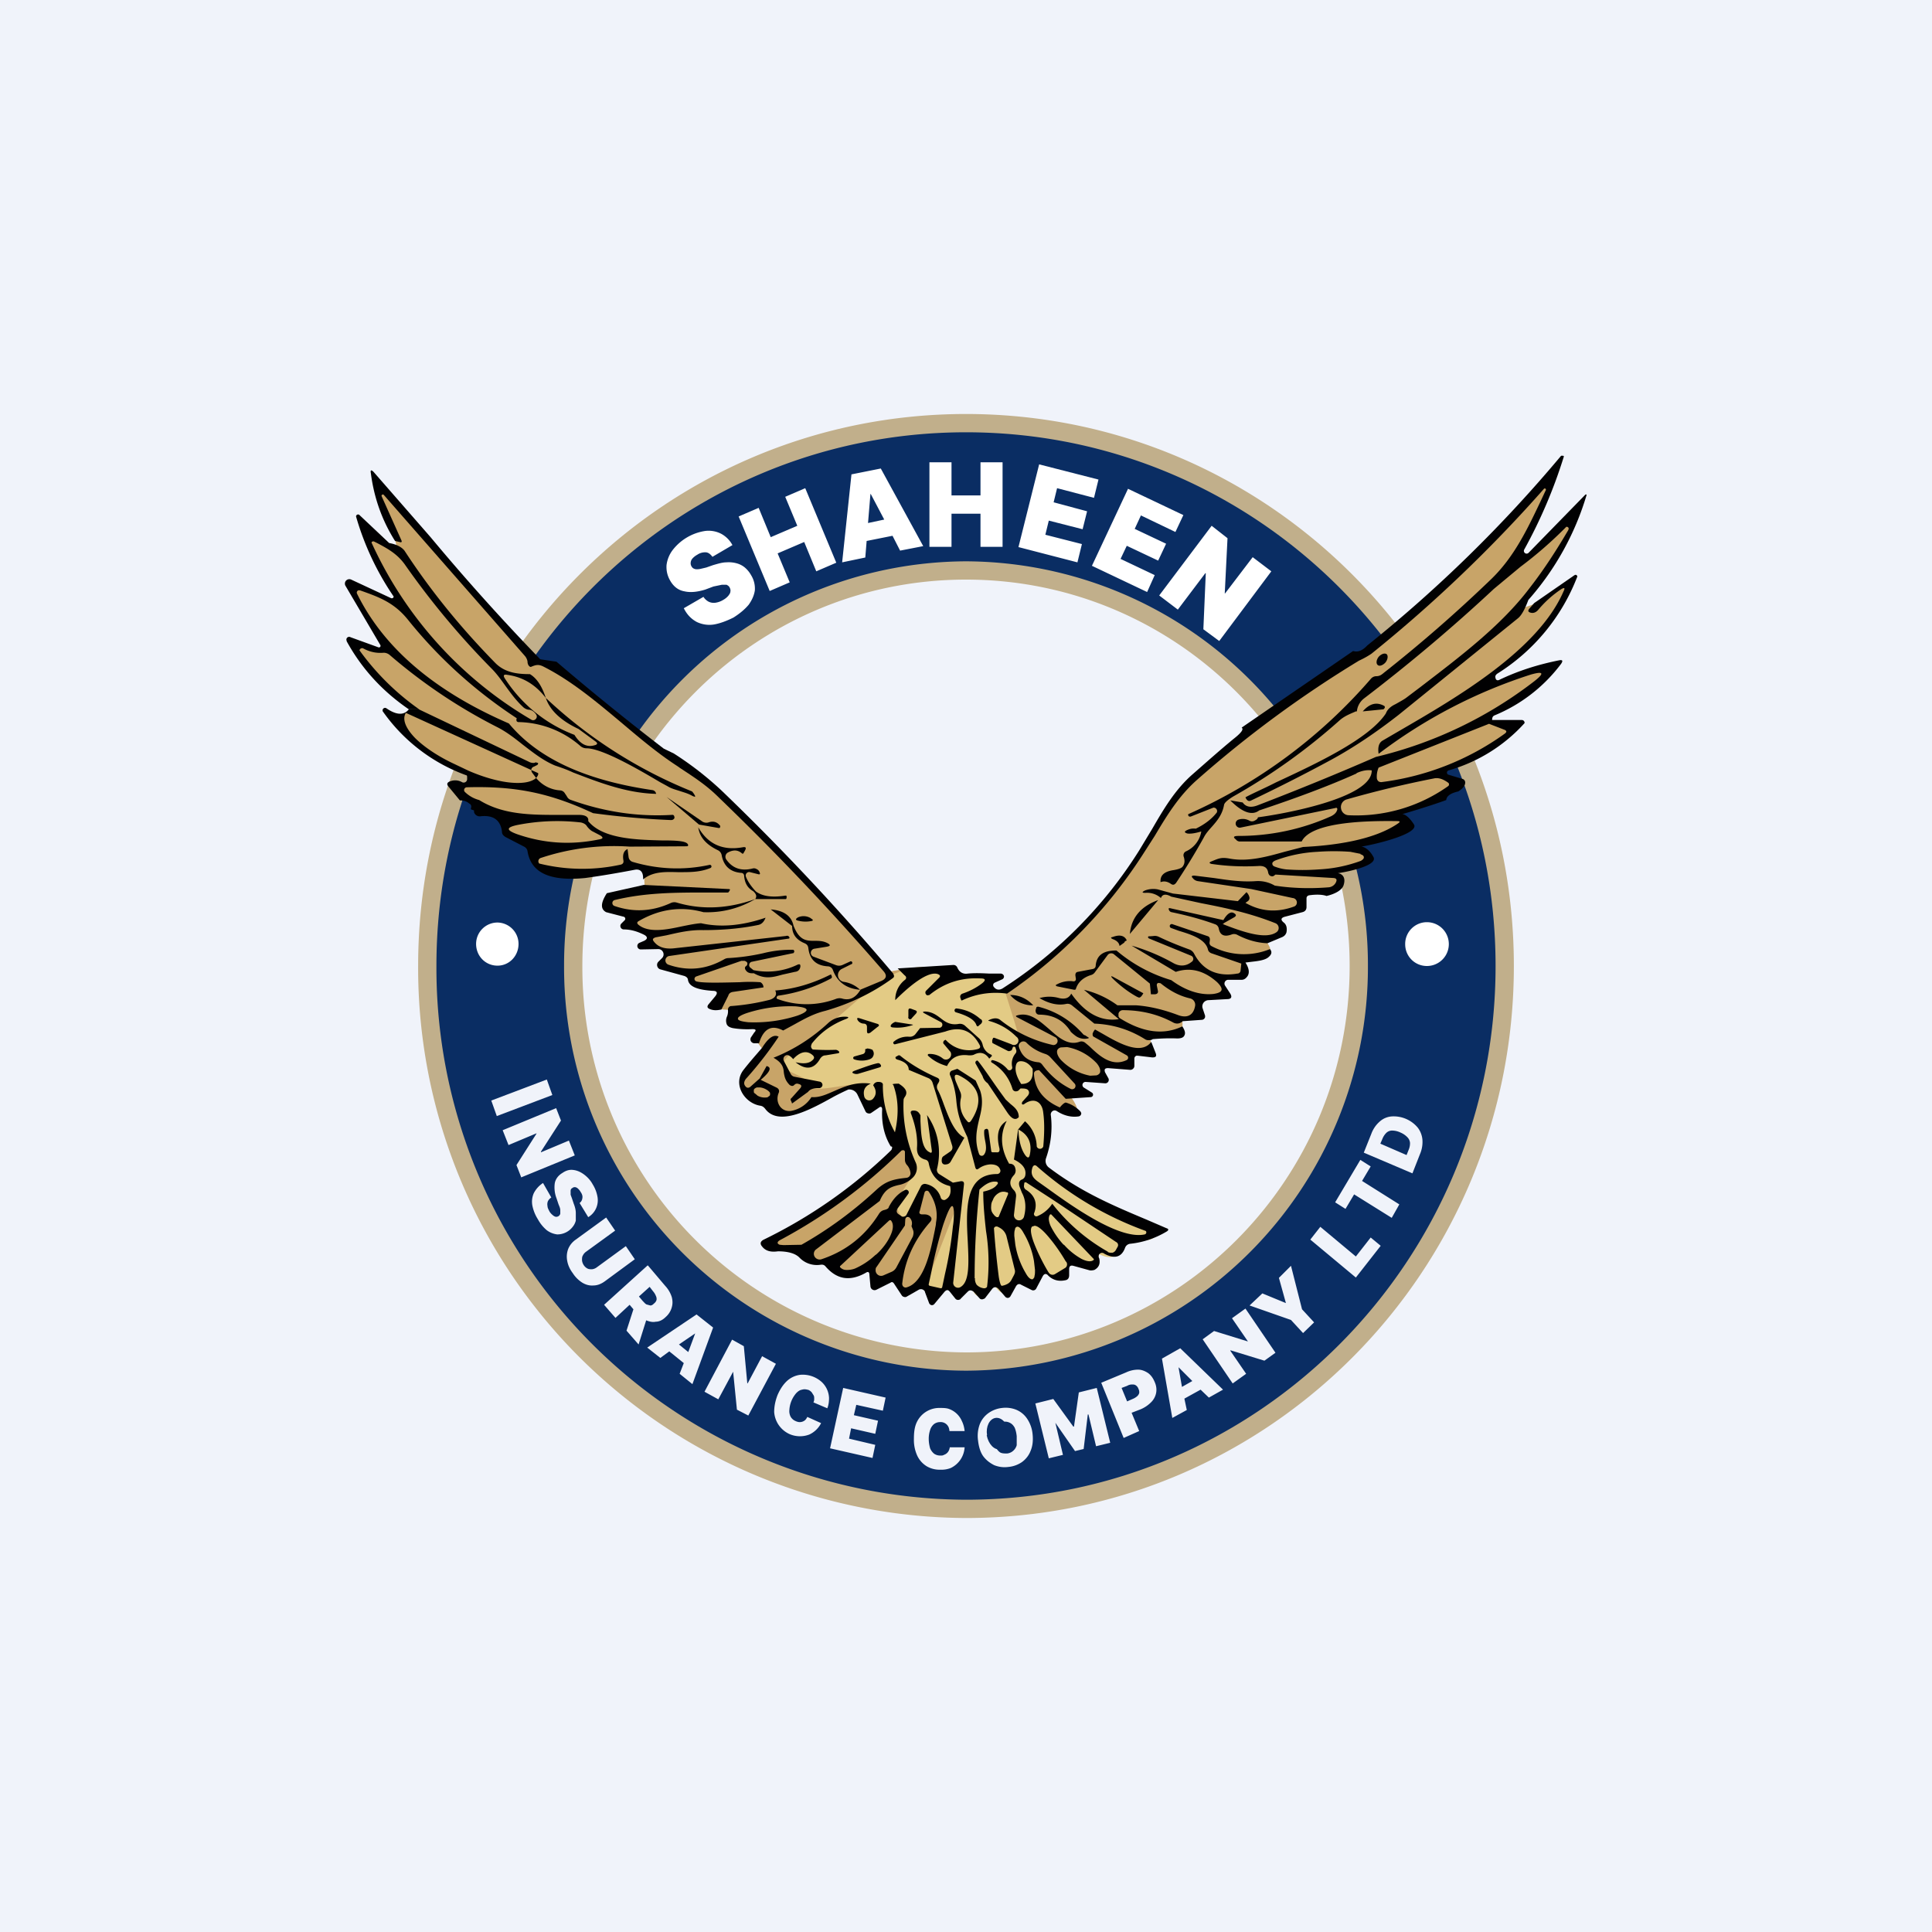 <!-- by TradingView --><svg width="56" height="56" viewBox="0 0 56 56" xmlns="http://www.w3.org/2000/svg"><path fill="#F0F3FA" d="M0 0h56v56H0z"/><path fill-rule="evenodd" d="M28 43.6c8.55 0 15.48-6.99 15.48-15.6S36.55 12.4 28 12.4A15.54 15.54 0 0 0 12.52 28c0 8.61 6.93 15.6 15.48 15.6Zm0-4.17c6.26 0 11.34-5.12 11.34-11.43S34.26 16.57 28 16.57A11.39 11.39 0 0 0 16.66 28c0 6.31 5.08 11.43 11.34 11.43Z" fill="#0A2D63"/><path d="M14.42 27.99c.34 0 .61-.28.61-.63a.62.62 0 0 0-.61-.62.62.62 0 0 0-.62.62c0 .35.27.63.62.63Zm26.94.01a.63.63 0 0 0 0-1.27.63.63 0 0 0-.63.64c0 .35.28.63.63.63Z" fill="#fff"/><path fill-rule="evenodd" d="M43.88 28c0 8.84-7.1 16-15.88 16a15.94 15.94 0 0 1-15.88-16c0-8.84 7.1-16 15.88-16 8.77 0 15.88 7.16 15.88 16Zm-.53 0c0 8.54-6.87 15.47-15.35 15.47A15.41 15.41 0 0 1 12.65 28c0-8.54 6.87-15.47 15.35-15.47S43.35 19.46 43.35 28Zm-3.7 0A11.7 11.7 0 0 1 28 39.73 11.69 11.69 0 0 1 16.35 28 11.7 11.7 0 0 1 28 16.27 11.7 11.7 0 0 1 39.65 28Zm-.53 0c0 6.19-4.98 11.2-11.12 11.2A11.16 11.16 0 0 1 16.88 28c0-6.19 4.98-11.2 11.12-11.2 6.14 0 11.12 5.01 11.12 11.2Z" fill="#C1AF8B"/><path d="M26.94 15.85V13.4h.64v.96h.84v-.96h.64v2.45h-.64v-.96h-.84v.96h-.64Zm-4.63 1.28-.9-2.16.58-.25.35.85.77-.33-.35-.84.58-.25.9 2.16-.58.25-.35-.85-.77.33.35.84-.58.25Zm13.03 1.45 1.51-2.02-.54-.41-.8 1.05h-.01l.08-1.6-.46-.36-1.52 2.02.54.41.8-1.06.01.01-.07 1.62.46.34Zm-5.82-2.72.6-2.4 1.72.44-.13.53-1.07-.28-.1.41.97.26-.13.52-.98-.25-.1.41 1.06.27-.13.53-1.7-.44Zm3.18-1.7-1.05 2.24 1.6.76.22-.49-.99-.47.18-.38.91.43.23-.49-.91-.43.18-.39 1 .48.23-.49-1.6-.76Zm-7.62 2-.67.14.27-2.55.85-.17 1.23 2.25-.67.13-.22-.43-.75.15-.04.49Zm.55-1.1-.39-.74h-.01l-.07.84.47-.1Zm-5.16.95c.07.01.13.06.18.13l.58-.34a.8.8 0 0 0-.33-.33.8.8 0 0 0-.46-.08 1.47 1.47 0 0 0-.94.55.9.9 0 0 0-.18.44c-.01.15.02.3.1.44.1.18.24.29.42.32.17.04.37.02.6-.05l.24-.09.24-.05h.14c.04.02.07.04.09.08.02.04.03.08.02.12 0 .04-.03.08-.06.12a.55.55 0 0 1-.15.12.58.58 0 0 1-.22.08.34.34 0 0 1-.2-.03.4.4 0 0 1-.15-.14l-.57.33c.1.2.23.32.38.4.15.07.32.1.5.07.17-.03.36-.1.56-.2.19-.12.33-.24.44-.37.1-.14.16-.28.18-.42a.74.74 0 0 0-.11-.44.8.8 0 0 0-.18-.22.63.63 0 0 0-.23-.12.87.87 0 0 0-.31-.03c-.11 0-.24.04-.38.08l-.2.07-.17.04a.5.5 0 0 1-.12.01.2.2 0 0 1-.09-.03.17.17 0 0 1-.05-.06.17.17 0 0 1-.02-.1.2.2 0 0 1 .05-.12.51.51 0 0 1 .14-.11.4.4 0 0 1 .26-.07Z" fill="#fff"/><path fill-rule="evenodd" d="m14.4 32.35 1.61-.61-.16-.45-1.61.61.16.45Zm.7 1.78 1.56-.64-.17-.43-.81.34v-.02l.58-.9-.14-.36-1.55.64.17.43.81-.34v.01l-.58.91.14.36Zm26.06-.68-.22.56-1.41-.6.22-.55a.87.87 0 0 1 .24-.35c.1-.09.22-.14.35-.15a.91.91 0 0 1 .75.32c.08.1.13.23.14.36a.89.89 0 0 1-.07.41Zm-.39.03.06-.15a.48.48 0 0 0 .04-.2.26.26 0 0 0-.07-.16.59.59 0 0 0-.2-.14.57.57 0 0 0-.26-.06.24.24 0 0 0-.16.07.5.5 0 0 0-.11.17l-.06.14.76.33ZM39 35.04l-.3-.19.73-1.23.3.19-.25.42 1.08.68-.22.39-1.09-.68-.25.42Zm-1.02.89 1.32 1.1.72-.92-.29-.24-.43.55-1.03-.86-.29.37Zm-1.75 1.9.36-.34.68.28v-.01l-.2-.72.35-.35.32 1.26.35.38-.32.31-.35-.38-1.2-.42Zm.74 1.38-.87-1.28-.39.28.46.67h-.01l-.97-.3-.33.24.87 1.28.39-.28-.46-.67.01-.01.98.3.32-.23Zm-6.96 1.47.52-.13.58.8h.02l.14-.99.52-.13.39 1.59-.41.1-.22-.92h-.02l-.12 1-.25.06-.57-.82.22.93-.41.1-.39-1.59Zm-.14 1.38c.06-.14.08-.3.06-.49a.96.96 0 0 0-.16-.45.7.7 0 0 0-.32-.26.82.82 0 0 0-.4-.05.83.83 0 0 0-.4.15.72.72 0 0 0-.25.32.97.97 0 0 0-.05.48c.02.18.07.34.15.45.09.12.2.2.32.26.13.05.26.07.41.05a.83.83 0 0 0 .39-.14c.11-.08.2-.19.25-.32Zm-.46-.68c.03.07.05.15.06.25v.26a.33.33 0 0 1-.1.16.31.31 0 0 1-.18.08c-.08 0-.14 0-.2-.03a.33.33 0 0 1-.12-.15.74.74 0 0 1-.07-.24c-.01-.1 0-.19.01-.26a.33.33 0 0 1 .1-.17c.04-.04.1-.07.18-.07a.3.3 0 0 1 .18.03c.06.03.1.07.14.14Zm-5.35.6.38-1.75 1.23.28-.08.38-.77-.17-.07.3.7.16-.08.38-.7-.16-.06.3.76.18-.08.38-1.23-.28Zm-.48-1.33.4.17c.04-.1.05-.2.05-.3a.67.67 0 0 0-.21-.46.82.82 0 0 0-.63-.21.7.7 0 0 0-.37.17c-.11.1-.2.23-.28.41-.07.18-.1.34-.1.5a.76.76 0 0 0 .45.64.76.76 0 0 0 .57.01.72.72 0 0 0 .34-.33l-.4-.18a.32.32 0 0 1-.06.09.24.24 0 0 1-.18.06.32.32 0 0 1-.1-.03.3.3 0 0 1-.14-.12.35.35 0 0 1-.04-.2.82.82 0 0 1 .2-.49c.05-.05.1-.09.17-.1.06-.02.12-.01.19.01a.3.3 0 0 1 .09.07l.05.08c.02.03.02.06.02.1 0 .03 0 .07-.02.1Zm4.38.83h-.44a.36.36 0 0 0-.02-.1.25.25 0 0 0-.25-.16.29.29 0 0 0-.18.06.36.36 0 0 0-.11.17.8.8 0 0 0-.04.26c0 .1.02.2.04.27a.4.4 0 0 0 .12.16c.05.03.1.05.18.05.04 0 .07 0 .1-.02a.24.24 0 0 0 .14-.12.33.33 0 0 0 .03-.1h.43a.71.71 0 0 1-.4.6.73.73 0 0 1-.3.05.74.74 0 0 1-.4-.1.72.72 0 0 1-.27-.3 1.1 1.1 0 0 1-.1-.49c0-.2.02-.36.09-.5a.72.72 0 0 1 .65-.4c.1 0 .2 0 .28.03a.64.64 0 0 1 .37.35c.04.08.07.18.08.29Zm-9.2-2.42.38.3.26-.19.42.34-.12.31.37.3.6-1.64-.48-.38-1.43.96Zm1.19.13.2-.54-.47.32.27.22Zm14.45 1.68-.42.23-.3-1.72.53-.3 1.24 1.2-.41.23-.24-.23-.47.26.07.33Zm-.24-1.24.4.4-.3.17-.1-.57Zm-15.39-2.95-1.26 1.14.33.38.41-.38.11.13-.2.62.35.4.22-.7c.1.04.19.06.28.04.1 0 .2-.05.29-.14a.57.57 0 0 0 .17-.27c.03-.1.03-.2 0-.31a.86.86 0 0 0-.19-.32l-.5-.59Zm-.25.9.11.13c.04.04.07.08.11.1l.11.03c.04 0 .07-.02.11-.06a.2.2 0 0 0 .07-.1.2.2 0 0 0-.02-.12.44.44 0 0 0-.08-.13l-.1-.13-.31.28Zm14.05 4.1-.65-1.6.72-.3a.82.82 0 0 1 .35-.08c.1 0 .2.04.29.1.08.06.14.14.19.26.05.11.06.22.04.32a.52.52 0 0 1-.15.27.93.93 0 0 1-.3.2l-.26.1.22.53-.45.2Zm.26-1.13-.16.07-.16-.39.16-.06c.05-.03.1-.04.14-.04.05 0 .08 0 .12.03a.2.2 0 0 1 .07.1.2.2 0 0 1 .02.12.2.2 0 0 1-.07.1.47.47 0 0 1-.12.07ZM18.4 36.5l-.26-.38-.85.62a.28.28 0 0 1-.13.05c-.05 0-.09 0-.13-.02a.28.28 0 0 1-.11-.1.3.3 0 0 1-.05-.14c0-.05 0-.1.02-.13a.29.29 0 0 1 .1-.12l.84-.61-.26-.38-.88.64a.61.61 0 0 0-.22.27.63.63 0 0 0-.03.34c.02.12.07.24.16.36a.9.9 0 0 0 .28.28c.1.06.21.09.32.08.11 0 .22-.04.33-.12l.87-.64Zm-1.6-1.63a.2.2 0 0 0 .08-.14c.01-.05 0-.11-.05-.18a.37.37 0 0 0-.08-.1.15.15 0 0 0-.08-.04c-.02 0-.05 0-.07.02a.12.12 0 0 0-.05.04.15.15 0 0 0-.01.07v.09l.04.11.05.15c.04.1.06.19.06.27v.22a.46.46 0 0 1-.09.18.56.56 0 0 1-.45.22.63.63 0 0 1-.3-.12 1.1 1.1 0 0 1-.26-.32 1.17 1.17 0 0 1-.16-.4.61.61 0 0 1 .04-.35.76.76 0 0 1 .27-.3l.24.42a.28.28 0 0 0-.1.11.25.25 0 0 0-.01.14c0 .05.03.1.06.16a.4.4 0 0 0 .09.1.2.2 0 0 0 .09.05c.02 0 .05 0 .08-.02a.12.12 0 0 0 .05-.07v-.1c0-.05-.02-.1-.05-.17l-.06-.18a.88.88 0 0 1-.05-.43c.02-.12.1-.23.22-.3.1-.07.2-.1.3-.09.11.01.21.05.31.12.1.07.2.17.27.3a1 1 0 0 1 .14.37.57.57 0 0 1-.27.58l-.25-.41Zm5.69 4.66-.8 1.5-.33-.17-.11-1.1-.43.8-.4-.22.8-1.51.34.19.1 1.07.01.01.42-.79.4.22Z" fill="#F0F3FA"/><path d="M28.6 41.6c.05.26.22.44.4.41.17-.03.28-.25.24-.5-.04-.26-.21-.44-.39-.41-.17.03-.28.25-.24.5Z" fill="#0A2D63"/><path d="m13.65 17.1-2.14-2.62-.4-.35-.22-.03.5 1.22.12.6-.27-.1-.63-.38.14.43.76 1.5-.15.05-1-.46-.2.1.55.94.5.8-.34.03-.65-.2.52.82 1.22 1.09-.29.18-.13.29.64.7 1.45.74.03.2-.38.2.38.38.73.37.22.44.35.22.9.27c-.28.16-.67.54-.05.76.61.23 1.75 0 2.24-.13l.61.03.03.62-.9.13-.22.32.54.16.1.27.55.32.13.33.3.17.11.12-.06.33.6.22c.06.08.2.27.31.37.1.1.6.08.82.05l-.2.65.46.03-.07.32.81.15-.09.36.27.37-.68.84.3.5.72.42.53.05.87-.5.86-.3.42.63.38-.26.46 1.44c-.73.92-2.77 2.16-3.69 2.67l.03.1.61.13.6.34.33.07.5.3.44-.06.42-.08.13.35a.7.7 0 0 1 .46-.05c.19.06.3.28.34.38l.67-.18.17.3.41-.25.31.15.33-.19.32.16.3-.08a2 2 0 0 1 .21-.17l.25.21.4-.3.42.15.24-.4.15.06a.6.6 0 0 0 .32.07c.15 0 .32-.31.38-.46.08.04.3.15.52.2.22.05.28-.28.28-.45.1.03.33.07.51.06.18-.02.18-.3.16-.43.15.03.52.06.78-.03s.14-.27.06-.34l-1.71-.75-1.52-1.06.11-.43.07-.46.03-.64.2-.1c.13.04.42.1.6.13.17.01-.01-.3-.13-.45l.34-.11-.11-.33.44-.04.26-.18.03-.28.8.05-.02-.3.63-.12-.06-.45.85-.05c.11 0 .1-.28.09-.42l.41-.12.07-.48.8-.18-.16-.3.1-.12h.46l.08-.2-.02-.25.08-.12c.14-.02.46-.08.65-.16.25-.11-.22-.38.08-.41.24-.04.3-.24.3-.35L37 26.5c.16-.06.54-.2.73-.24.19-.06.11-.21.05-.28l.2-.1c.22-.02.7-.1.85-.3.15-.22-.1-.3-.24-.31.2-.04.65-.15.9-.26.25-.1.2-.2.14-.24l-.45-.24 1.33-.34.3-.37-.46-.2 1.08-.33.66-.32.14-.18-.19-.25-.2-.21 1.6-.8.43-.4-.26-.17-.48-.09v-.07l.35-.25 1.17-.7.27-.44-1.09.21-.64.19v-.16l.36-.3 1.26-1.13.52-.88.18-.5-1.07.68-.35.12.12-.3.82-1.13.56-.9.07-.46-1.45 1.36-.2-.04.77-1.75.25-.75-2.97 3.02-2.28 2.08-1.08.62-2.2 1.5-.93.84-1.38 1.26-.91 1.35-.86 1.32-.93 1.12-.8.75-1.57 1.21-.61-.06.38-.34-.64-.1h-.53l-.17-.15h-1.39l-.41.08-1.73-1.93-2.48-2.58-1.32-1.2-1.54-1.02-1.62-1.3-.98-.79-.6-.26-1.83-1.99Z" fill="#C8A468"/><path d="M24.02 29.7c.13-.1.83-.7 1.16-1l.54-.38c.02 0 .32-.17.68-.25.36-.09.54-.02 1 .08.47.1.16.08.55.08.31 0 .63.06.75.1 0 .03-.03.14-.13.3-.09.15.33.12.55.08.15.46.44 1.4.44 1.44v.36c.01.1.28.28.41.36 0 .11-.04.36-.06.52-.02.17.25.45.39.58 0 .08.02.3.06.52.03.2-.14.87-.23 1.18.45.32 1.35.98 1.38 1.03.03.06 1 .48 1.48.69.09.01.3.1.45.36.15.25-.51.23-.86.19 0 .01-.01.1-.15.35-.13.25-.46.13-.61.04 0 .1-.05.3-.24.37-.2.07-.44-.13-.54-.24 0 .12-.07.38-.29.5-.21.1-.48-.05-.59-.15-.02.1-.1.3-.24.42-.14.12-.33-.1-.4-.22a2 2 0 0 1-.35.43c-.15.13-.32-.13-.39-.27-.03.06-.14.2-.32.36-.18.15-.3-.18-.35-.36a.66.66 0 0 1-.24.3c-.16.14-.33-.14-.4-.3-.05.09-.2.27-.41.27-.21 0-.25-.1-.24-.16l.95-2.42c-.12.03-.38.07-.42 0-.06-.07-.26-.37-.53-.4-.27-.04-.02.24-.36.7-.35.46-.49-.27-.49-.3 0-.02.36-.62.44-.7.09-.1.03-.35.05-.4.01-.06-.22-.36-.49-.72-.26-.36-.25-.63-.27-.67a2 2 0 0 0-.18-.46c-.05-.03-.05.06-.19.17-.14.12-.3-.28-.35-.37-.05-.1.07-.24-.11-.27-.18-.04-.85.13-1.2.12-.33-.01-.21-.11-.3-.24-.09-.12-.56-.26-.64-.38-.07-.13.04-.31.29-.45.25-.14.82-.69 1-.8Z" fill="#E3CB85"/><path d="M44 17.92c.1-.08.2-.26.3-.53a8.05 8.05 0 0 0 1.69-3.05.03.03 0 0 0-.04 0l-1.64 1.68a.08.08 0 0 1-.11.01.08.08 0 0 1-.02-.1 14.36 14.36 0 0 0 1.15-2.7.05.05 0 0 0-.02-.02h-.06a39.6 39.6 0 0 1-5.62 5.5c-.14.15-.27.2-.41.16l-3.23 2.22c.07.05-.02.16-.25.34-.4.33-.78.67-1.18 1.02-.5.44-.83 1-1.16 1.57l-.38.63a12.9 12.9 0 0 1-3.93 3.98c-.11.08-.21.07-.28-.02a.08.08 0 0 1-.02-.08.08.08 0 0 1 .05-.05l.2-.09a.09.09 0 0 0 .06-.1.1.1 0 0 0-.1-.07h-.32c-.21-.01-.42-.02-.63 0-.14.02-.24-.04-.3-.17a.12.12 0 0 0-.12-.08l-1.61.1.2.2c.06.04.06.1 0 .14a.72.72 0 0 0-.27.58c.25-.25.88-.85 1.22-.76.09.03.1.07.03.13l-.36.36a.08.08 0 0 0 0 .1c.01.02.03.03.05.03l.05-.01c.43-.35.92-.51 1.48-.48.15 0 .16.05.05.14-.17.13-.36.23-.57.3a.1.1 0 0 0-.06.05.1.1 0 0 0 0 .08 3.61 3.61 0 0 0 .02.06h.01V29h.01c.42-.2.86-.26 1.31-.2a14.1 14.1 0 0 0 3.94-4.04l.34-.53c.35-.59.7-1.16 1.22-1.62a32.82 32.82 0 0 1 4.7-3.46c.13-.06.24-.12.36-.2a40.73 40.73 0 0 0 5.01-4.79h.03a.04.04 0 0 1 .01.06l-.15.32c-.38.8-.76 1.6-1.42 2.24a41.7 41.7 0 0 1-3.18 2.77.26.26 0 0 1-.16.05.21.21 0 0 0-.15.07 15.07 15.07 0 0 1-5.3 3.93v.02a.05.05 0 0 0 .05.05h.02l.66-.26a.1.1 0 0 1 .1.14c-.14.18-.34.34-.61.47a.4.4 0 0 0-.2.02c-.14.05-.15.09-.04.12.08.01.2 0 .4-.06a.77.77 0 0 1-.45.58.12.12 0 0 0-.06.07.12.12 0 0 0 0 .08c.04.12.03.22-.04.3-.04.04-.13.07-.25.09-.27.04-.4.15-.38.35.1-.04.2-.02.3.05.06.04.1.03.15-.03.28-.42.55-.86.8-1.31.06-.12.15-.22.24-.32.15-.17.3-.35.35-.63.01-.06.1-.14.26-.24 1.1-.62 2.14-1.36 3.1-2.22.14-.12.3-.18.46-.25h.03a.54.54 0 0 1 .2-.37c1.31-1 2.57-2.06 3.77-3.18l.77-.64a11.77 11.77 0 0 0 1.33-1.16.06.06 0 0 1 .07.05l-.01.04c-.34.58-.7 1.14-1.12 1.68-.83 1.1-2.03 2-3.15 2.86l-.41.31c-.06.05-.17.11-.33.2-.15.07-.24.16-.28.27-.5.75-2.03 1.46-3.19 2-.33.17-.64.3-.88.43.04.1.1.13.17.09.71-.34 1.49-.73 2.32-1.18.66-.36 1.31-.8 1.95-1.3l3.46-2.8Z" fill="#010102"/><path d="M39.32 22.41c.15-.07.3-.1.44-.08.02.82-2.67 1.28-3.3 1.36 0 .04-.04.07-.1.1a.15.15 0 0 1-.14 0 .4.4 0 0 0-.33-.03.12.12 0 0 0-.07.14.12.12 0 0 0 .13.09l2.76-.57a.05.05 0 0 1 .04 0 .05.05 0 0 1 .01.05c-.02.08-.08.14-.18.19-.85.38-1.75.57-2.68.57-.14 0-.17.03-.08.1l.04.04.05.02h1.82c.29-.59 2-.6 2.76-.59.1 0 .1.02.03.07-.73.5-1.92.64-2.75.68l-.54.14c-.53.15-1.06.29-1.57.2-.26-.05-.33-.01-.55.08-.07.03-.06.05 0 .07.4.06.86.09 1.4.06.15 0 .23.06.25.2.02.07.06.1.12.1.04 0 .06-.03.09-.05l1.69.1c.08.01.1.05.06.13a.26.26 0 0 1-.22.14c-.5.04-1.03.03-1.55-.05a.96.96 0 0 0-.55-.13c-.41.03-.81-.03-1.21-.09l-.57-.07c-.08 0-.1.02-.04.08.03.04.08.07.14.08l1.55.23 1.2.26a.13.13 0 0 1 .1.2.13.13 0 0 1-.07.05c-.5.18-.96.14-1.4-.11l.07-.05a.11.11 0 0 0 .04-.13.3.3 0 0 0-.08-.13l-.25.26L34 25.9l-.44-.12a.68.68 0 0 0-.37.03c-.1.05-.09.07.01.07a.6.6 0 0 1 .45.15c.04-.11.14-.13.3-.04l.87.19c.73.14 1.42.29 2.15.58a.15.15 0 0 1 .08.2.15.15 0 0 1-.05.06c-.31.22-.96 0-1.57-.24.03 0 .04 0 .04-.02l.3-.17c.07-.04.07-.08 0-.12-.09-.06-.2.01-.31.2l-1.52-.34c-.07-.02-.08 0-.05.06a.1.1 0 0 0 .07.05c.43.09.85.2 1.26.35.06.02.1.07.11.14.04.18.16.23.36.16a.2.2 0 0 1 .16 0c.3.16.6.24.89.25l.43-.18c.06-.03.1-.07.12-.14.02-.12 0-.22-.08-.28-.1-.08-.08-.14.04-.17l.5-.13c.08-.02.12-.07.12-.15v-.25c0-.05.03-.08.08-.09.22-.03.39-.02.5.02.22-.05.46-.16.5-.33.07-.24-.08-.32-.17-.33.4-.06 1.16-.24 1.03-.47-.13-.24-.29-.3-.35-.3.58-.1 1.7-.4 1.52-.65-.17-.26-.3-.3-.34-.29.28-.08.9-.27 1.28-.41.01-.12.13-.2.35-.25.14-.09.2-.17.2-.26a.11.11 0 0 0-.07-.1l-.4-.12a.07.07 0 0 1-.06-.07.07.07 0 0 1 .05-.06 4.7 4.7 0 0 0 2.2-1.37.08.08 0 0 0-.04-.08.08.08 0 0 0-.04-.01h-.86c0-.06.01-.1.06-.13a4.6 4.6 0 0 0 1.94-1.5c.06-.09.04-.12-.06-.1-.6.12-1.18.3-1.74.57-.05.02-.09 0-.1-.05-.02-.06 0-.1.06-.14a5.75 5.75 0 0 0 2.31-2.81.06.06 0 0 0-.05-.05l-.03.01-1.17.81-.14.16c-.05.06-.04.1.04.12.08.02.16-.01.23-.1.17-.2.38-.4.65-.58.1-.06.12-.04.07.06-.74 1.71-3.08 3.07-4.77 4.05l-.48.28c-.1.06-.14.19-.11.38a14.7 14.7 0 0 1 4.42-2.3c.36-.1.39-.04.1.19a12.09 12.09 0 0 1-4.6 2.2c-1.1.48-2.25.95-3.42 1.4-.2.08-.35.05-.44-.08l-.36-.06c.35.35.63.45.84.29 1.08-.36 2.02-.71 2.82-1.07Zm.64-.16 3.2-1.27.44.17c.08.03.08.07.01.12a7.78 7.78 0 0 1-3.57 1.4c-.07 0-.11-.03-.13-.1a.64.64 0 0 1 .05-.32Zm.68 1.34Zm.94-1.03c.12-.02.25.02.4.13a.06.06 0 0 1 .02.05.06.06 0 0 1-.03.05 4.6 4.6 0 0 1-2.88.84.23.23 0 0 1-.22-.2.23.23 0 0 1 .17-.26 30.6 30.6 0 0 1 2.54-.61Zm-2.15 2.2c.07.02.1.05.1.08.01.04-.02.07-.08.11a4.09 4.09 0 0 1-1.22.25 6.55 6.55 0 0 1-.95 0 1.32 1.32 0 0 1-.3-.07c-.07-.02-.1-.05-.1-.09-.01-.03.02-.07.09-.1a4.06 4.06 0 0 1 1.22-.25 6.5 6.5 0 0 1 .95 0l.3.06Z" fill="#010102"/><path fill-rule="evenodd" d="M11.85 20.56c-.14.18-.36.17-.65-.03a.07.07 0 0 0-.09.01.07.07 0 0 0 0 .1 5.07 5.07 0 0 0 2.4 1.83c.02 0 .03.02.03.05v.06a.1.1 0 0 1-.15.09.4.4 0 0 0-.35-.02c-.08.03-.1.08-.04.15l.33.4c.1 0 .19.02.27.09.06.03.07.08.05.14v.03l.09.03v.05a.17.17 0 0 0 .19.12c.37-.04.58.11.62.45 0 .07.04.11.1.15l.54.28a.18.18 0 0 1 .1.13c.1.63.65.88 1.67.78.44-.06.92-.14 1.44-.24.17-.03.25.07.24.28.28-.23.63-.22 1-.21.31 0 .64.01.95-.12a.04.04 0 0 0-.03-.09c-.74.16-1.49.13-2.23-.09a.17.17 0 0 1-.11-.14l-.03-.23c-.11.05-.15.16-.12.33.01.06-.01.1-.07.12a5.18 5.18 0 0 1-2.37-.03.1.1 0 0 1 .04-.16 6.7 6.7 0 0 1 2.58-.33l1.65-.01c.05 0 .06-.03.03-.07-.07-.09-.37-.1-.76-.1-.71-.02-1.7-.04-2.12-.56.02-.12-.08-.18-.27-.18h-.6c-.78 0-1.6 0-2.29-.43a.94.94 0 0 1-.42-.24.08.08 0 0 1 .06-.13c1.4-.04 2.4.16 3.66.75.74.1 1.5.17 2.26.2.05 0 .08-.02.1-.06 0-.06-.02-.1-.08-.09-1.02.06-2-.1-2.94-.44a.2.2 0 0 1-.1-.1l-.06-.09a.17.17 0 0 0-.13-.08.98.98 0 0 1-.7-.36.3.3 0 0 0 .06-.1v-.04l-.2-.09c0-.04.02-.08.08-.1l.1-.05.01-.02a.03.03 0 0 0 0-.04h-.02c-.02-.01-.05-.02-.07 0a.26.26 0 0 1-.17-.03l-3.19-1.52h-.29Zm3.55 1.76-3.62-1.65h-.02l-.01.01v.01c-.09.18.02.43.28.7.27.27.68.54 1.13.75l.42.2c.46.2.93.33 1.3.35.31.02.54-.03.66-.14l-.12-.16a.17.17 0 0 1-.02-.07Zm1.44 1.52c.08.02.14.05.18.12.04.05.09.1.14.13l.23.12c.1.06.1.1-.02.12-.82.17-1.6.12-2.38-.15-.33-.12-.32-.2.02-.27a5.95 5.95 0 0 1 1.83-.07Z" fill="#010102"/><path d="m33.57 26.09-.82.98c.04-.47.32-.8.82-.98Zm-11.23.27.62.48c0 .24.12.4.36.5.07.03.1.07.11.14.04.34.23.51.57.53a.16.16 0 0 1 .14.1c.13.36.4.55.8.58-.14.23-.3.31-.51.26a.29.29 0 0 0-.19 0 2.43 2.43 0 0 1-1.72 0 .06.06 0 0 1 .04-.09 4.56 4.56 0 0 0 1.53-.5c.02-.02.03-.03.02-.06l-.01-.03a1.4 1.4 0 0 1-.01-.02.02.02 0 0 0-.02 0c-.52.26-1.05.42-1.6.46.06.12 0 .22-.16.27a6.4 6.4 0 0 1-1.1.18.1.1 0 0 0-.08.03.11.11 0 0 0-.03.08.4.4 0 0 1-.03.2.29.29 0 0 0 0 .23c.03.05.08.08.17.1.18.03.37.04.57.03.1 0 .12.03.05.1l-.08.12a.12.12 0 0 0-.02.12.12.12 0 0 0 .11.07H22c.13-.42.36-.55.7-.37l.35-.19c.27-.15.54-.3.87-.38.7-.2 1.36-.51 1.96-.95.03-.02.04-.05.03-.08l-.02-.05a69.82 69.82 0 0 0-4.98-5.31 9.5 9.5 0 0 0-1.38-1.07l-.29-.14a76.35 76.35 0 0 1-3.11-2.52l-.47-.07a63.9 63.9 0 0 1-3.18-3.54l-1.65-1.89c-.07-.07-.1-.06-.08.04.09.7.32 1.36.7 1.96l.13.03c.06.02.08 0 .05-.06l-.57-1.27v-.02a.04.04 0 0 1 .06-.02l4.1 4.68c.04.05.06.1.07.15 0 .09.04.14.08.16h.02c.14-.06.22-.08.36-.01.83.42 1.56 1.04 2.29 1.65.52.44 1.03.87 1.6 1.24l.07.05c.41.27.77.5 1.13.86a76.66 76.66 0 0 1 4.76 5.02c.12.13.1.23-.07.3l-.6.25a.85.85 0 0 0-.47-.23.2.2 0 0 1-.17-.17.2.2 0 0 1 .12-.21l.26-.13a.04.04 0 0 0 .03-.06.04.04 0 0 0-.06-.02l-.22.1a.25.25 0 0 1-.2 0l-.64-.24a.12.12 0 0 1 .02-.23l.37-.06c.1-.02.11-.05.02-.1-.13-.07-.26-.07-.38-.07-.23 0-.44 0-.61-.44-.06-.28-.28-.44-.66-.47Zm.73 2.81c.2.02.3.05.31.1 0 .05-.1.11-.27.17a4.07 4.07 0 0 1-1.42.19c-.19-.02-.3-.05-.3-.1-.01-.05.09-.11.27-.17a4.07 4.07 0 0 1 1.41-.19Zm9.52-1.85c0-.02.02-.04.07-.06-.06-.14-.2-.18-.41-.1-.06.01-.06.03 0 .06.12.04.19.11.2.2l.14-.1Z" fill="#010102"/><path d="m35.11 27.63.87.3-.02.19c0 .06-.04.1-.1.1-.58.1-1-.1-1.25-.58a.25.25 0 0 0-.14-.12c-.3-.11-.6-.23-.89-.37a.26.26 0 0 0-.14-.02 1.77 1.77 0 0 1-.15.01.03.03 0 0 0 0 .05l.01.01 1.22.5a.1.1 0 0 1 .02.18c-.16.13-.35.14-.54.03a5.6 5.6 0 0 0-1.2-.5l1.28.76c.42-.14.82-.04 1.2.3.2.2.17.3-.11.34-.38.04-.8-.09-1.22-.4a4.36 4.36 0 0 1-1.59-.86c-.37 0-.57.13-.6.43 0 .06-.03.1-.1.11l-.42.08c-.05.01-.07.04-.07.1l.01.07c.02.08-.02.12-.1.1a.8.8 0 0 0-.44.09c-.05.02-.05.04 0 .06l.5.1a.4.4 0 0 0 .04-.01c.06-.21.22-.35.45-.42a.2.2 0 0 0 .1-.07l.37-.5a.13.13 0 0 1 .2-.02l1.03.84.03.31h.1c.08 0 .12-.04.1-.11l-.03-.15c0-.04.01-.06.05-.07l.06.01c.27.22.55.37.86.44a.19.19 0 0 1 .14.22c-.05.28-.24.36-.5.26-.4-.15-.8-.25-1.2-.28h-.55a2.7 2.7 0 0 0-.97-.45l1.01.85c-.52.08-.98-.17-1.38-.74-.06.13-.18.17-.35.13a1.03 1.03 0 0 0-.57 0c.27.16.53.22.77.17a.2.2 0 0 1 .17.04l.65.53c.53.02 1.01.17 1.45.44.04.03.08.04.11.04.05 0 .1 0 .13-.03.23-.02.47-.03.71-.02.1 0 .17-.02.2-.07.05-.07.03-.16-.05-.28-.54.26-1.14.18-1.8-.23a.13.13 0 0 1-.05-.06v-.08a.13.13 0 0 1 .12-.1c.52 0 1.01.11 1.47.36a.23.23 0 0 0 .17.02.25.25 0 0 0 .1-.06l.56-.04a.1.1 0 0 0 .09-.08v-.04l-.07-.21a.18.18 0 0 1 .09-.22.18.18 0 0 1 .08-.02l.54-.03c.12 0 .15-.06.09-.16l-.15-.23a.11.11 0 0 1 .1-.17h.38c.06 0 .11-.03.15-.08.09-.1.07-.25-.04-.42l.16-.02c.17-.02.39-.04.5-.13.1-.08.12-.16.05-.24a2 2 0 0 1-1.7-.09.1.1 0 0 1-.05-.1l.01-.08c0-.04-.01-.08-.05-.1l-1.03-.35a.06.06 0 0 0-.08.03.06.06 0 0 0 .04.08l.22.08c.33.1.76.23.84.53.01.06.05.1.1.12Zm-11.99.33a2 2 0 0 1-1.28.16l-.1-.08a.1.1 0 0 1 .04-.16l1.2-.25c.02 0 .03-.01.03-.02a.05.05 0 0 0-.02-.08 3.3 3.3 0 0 0-.87.1 6.1 6.1 0 0 1-1 .14.25.25 0 0 0-.12.03c-.52.3-1.06.36-1.63.16a.13.13 0 0 1 .03-.25l3.43-.5c.06 0 .07-.03.03-.07-.02-.02-.05-.02-.08-.01a2636.27 2636.27 0 0 1-3.27.36c-.25.02-.43-.04-.55-.19-.06-.07-.04-.1.04-.13l.32-.06c.35-.08.68-.16 1.06-.15.54 0 1.07-.04 1.6-.15.1-.02.17-.1.21-.21-.67.23-1.3.29-1.87.16-.16.01-.35.05-.55.09-.46.1-.97.2-1.27-.05-.04-.04-.04-.07.01-.1.6-.35 1.23-.44 1.88-.26a2.7 2.7 0 0 0 1.5-.38c-.78.28-1.54.32-2.28.1a.25.25 0 0 0-.18.02c-.53.24-1.07.27-1.62.08a.09.09 0 0 1 0-.17c.9-.22 1.78-.22 2.69-.22h.6c.01 0 .03-.02.05-.06.02-.03 0-.04-.03-.04l-2.46-.12-1.07.24c-.18.28-.19.46-.02.55l.5.13a.06.06 0 0 1 .05.04.06.06 0 0 1-.02.07l-.09.09a.1.1 0 0 0 .07.17c.21 0 .4.06.6.16.1.06.09.12-.01.17l-.14.06a.1.1 0 0 0 .04.19l.51-.01a.15.15 0 0 1 .14.09.15.15 0 0 1-.03.17l-.1.1a.13.13 0 0 0-.04.13.13.13 0 0 0 .1.1l.69.19c.05.02.09.05.1.1.02.2.26.3.72.33.13 0 .15.06.07.16l-.2.24c-.04.06-.03.1.05.13.1.04.2.04.33.01l.2-.4c.02-.07.07-.1.14-.11l.88-.13a.17.17 0 0 0-.09-.15 4.3 4.3 0 0 0-.6 0c-.46.01-1.04.03-1.24-.02a.08.08 0 0 1-.07-.07.08.08 0 0 1 .06-.08l1.3-.45h.08c.03 0 .05.02.07.03.02.02.03.04.02.07 0 .02-.01.03-.03.05-.05.03-.05.08 0 .14.04.05.1.07.16.07a.9.9 0 0 0 .06 0c.32.18.54.12.83.04l.36-.08c.1-.01.15-.07.16-.16 0-.06-.02-.07-.08-.05Zm5.31 1.58c.05.04.05.09 0 .14l-.05.04c-.03.04-.06.04-.08-.01-.05-.15-.25-.27-.6-.37a.06.06 0 0 1-.03-.07.06.06 0 0 1 .05-.04c.27.03.5.13.7.31Zm-4.88 1.19c-.1.1-.27.11-.49.06.3.24.54.2.71-.1.04-.06.09-.1.16-.1l.36-.06c.04-.01.05-.03.02-.06a.13.13 0 0 0-.1-.04 6.35 6.35 0 0 1-.65-.01.11.11 0 0 1-.05-.11l.02-.06c.26-.33.59-.56.98-.71.11-.04.1-.07-.01-.07a.7.7 0 0 0-.48.17c-.47.44-1 .78-1.6 1.02.27.15.29.3.3.43.02.12.04.23.17.36.05.03.09.04.13 0 .04-.04.08-.05.13-.03.08.02.1.06.04.13l-.25.28c-.03.02-.03.05-.01.08l.02.05c0 .02.01.03.03.01l.44-.32c.06-.08.16-.11.31-.11a.1.1 0 0 0 .11-.09.1.1 0 0 0-.09-.1l-.72-.14a.15.15 0 0 1-.11-.08l-.2-.38a.12.12 0 0 1 .01-.12.11.11 0 0 1 .13-.04c.04.02.09.06.13.11.2-.22.4-.26.56-.12.06.05.06.1 0 .15Zm1.86-1.06c.08.02.09.06.02.1l-.2.16c-.07.04-.1.03-.1-.05v-.11c0-.06-.03-.1-.1-.1a.22.22 0 0 1-.17-.1c-.03-.06-.01-.07.04-.06l.51.16Z" fill="#010102"/><path fill-rule="evenodd" d="M29.97 31.12c0-.06.05-.1.15-.1l.77.83.73-.05a.07.07 0 0 0 .06-.05.07.07 0 0 0-.03-.08l-.24-.15a.09.09 0 0 1-.03-.1.09.09 0 0 1 .09-.06l.56.04a.1.1 0 0 0 .1-.14l-.1-.18c-.03-.09 0-.12.09-.12l.64.05a.11.11 0 0 0 .08-.03.11.11 0 0 0 .04-.08v-.22a.09.09 0 0 1 .06-.08h.04l.42.05c.1 0 .13-.03.1-.12l-.13-.33c-.3.4-.95.03-1.4-.23l-.23-.13a.36.36 0 0 0-.07.12c0 .05 0 .08.05.1l.94.53a.08.08 0 0 1 .04.07.08.08 0 0 1-.05.07c-.43.2-.79-.13-1.07-.4a6.08 6.08 0 0 0-.12-.1.17.17 0 0 0-.18-.03c-.33.11-.6-.13-.87-.37-.28-.24-.56-.5-.92-.4-.05.01-.06.03 0 .06l1.11.58a.12.12 0 0 1-.08.22 3.76 3.76 0 0 1-1.52-.72c-.08-.07-.2-.07-.34 0a.01.01 0 0 0 0 .02c.3.08.57.23.8.46a.13.13 0 0 1-.14.22l-.5-.19c-.02 0-.04 0-.04.02l-.02.05v.06c0 .02.02.03.04.04l.41.21a.08.08 0 0 0 .07 0 .08.08 0 0 0 .05-.03l.03-.08.01-.01h.03a.04.04 0 0 1 .03.02l.03.09c0 .03 0 .05-.02.08a.45.45 0 0 0-.1.4.08.08 0 0 1-.1.09.08.08 0 0 1-.04-.03.8.8 0 0 0-.42-.26h-.03l-.02.02a.04.04 0 0 0 .02.05c.3.18.5.44.6.77a.1.1 0 0 0 .12.06.1.1 0 0 0 .05-.02l.06-.06c.08 0 .15 0 .2.03a.11.11 0 0 1 .04.13l-.02.04-.17.19-.01.03V32a.05.05 0 0 0 .07 0c.28-.2.52-.07.55.26.04.3.03.63 0 .97a.1.1 0 0 1-.19 0 1 1 0 0 0-.34-.73l-.2.24-.12.87c.25.12.36.27.33.45a.16.16 0 0 1-.1.13c-.08.03-.1.1-.07.2l.07.18c.11.2.13.44.06.7a.15.15 0 0 1-.17.1.15.15 0 0 1-.12-.16l.06-.52a.23.23 0 0 0-.06-.19c-.14-.14-.14-.29 0-.44a.2.2 0 0 0 .04-.19c-.02-.1-.08-.14-.18-.14-.25-.44-.27-.85-.07-1.24-.24.14-.31.4-.21.8.01.08-.01.12-.09.11h-.1c-.03 0-.05-.01-.05-.05l-.08-.58-.02-.04a.06.06 0 0 0-.04-.01l-.03.01a.06.06 0 0 0-.03.03c-.01.08 0 .18.02.28.03.15.06.32-.03.43a.08.08 0 0 1-.08.03.08.08 0 0 1-.06-.05c-.14-.39-.07-.7 0-1 .07-.27.13-.54.03-.84l-.13-.29-.53-.34-.15.05a.1.1 0 0 0-.06.05.1.1 0 0 0 0 .09c.1.24.16.49.18.74.04.44.15.69.32 1.05l.23.88c.02.06.05.07.1.03a.64.64 0 0 1 .34-.12c.14 0 .24.04.28.15a.09.09 0 0 1-.01.09.1.1 0 0 1-.08.04c-.94 0-.9 1.03-.85 1.94.03.61.06 1.17-.2 1.33a.14.14 0 0 1-.22-.13l.31-2.83c.01-.08-.02-.11-.1-.1l-.22.04-.4-.25a.14.14 0 0 1-.05-.06.14.14 0 0 1-.01-.09 1.9 1.9 0 0 0-.29-1.56l.14 1.04c0 .05-.02.07-.06.04-.24-.1-.25-.53-.27-.9v-.17c-.05-.1-.1-.14-.2-.14-.07 0-.1.03-.07.1.13.35.19.68.17.97-.01.2.07.3.23.35.06.01.1.05.11.11.07.36.28.58.62.66.04.2-.01.33-.15.4a.1.1 0 0 1-.12-.06.56.56 0 0 0-.43-.4.13.13 0 0 0-.15.07l-.42.83a.1.1 0 0 1-.06.04.09.09 0 0 1-.07 0l-.07-.05c-.09-.05-.1-.11-.04-.2l.3-.41a.07.07 0 0 0-.01-.09.07.07 0 0 0-.08-.02c-.19.09-.35.25-.48.5 0 .03-.04.06-.12.08a.24.24 0 0 0-.16.11c-.4.64-.95 1.08-1.67 1.32a.17.17 0 0 1-.2-.08.16.16 0 0 1 .05-.21l1.84-1.4c.15-.36.34-.41.54-.46a.77.77 0 0 0 .4-.2.39.39 0 0 0 .1-.46 3.94 3.94 0 0 1-.35-1.8c0-.04.02-.07.04-.1.09-.13.03-.25-.18-.38-.16 0-.22.02-.16.03.15.4.17.86.05 1.38a2.75 2.75 0 0 1-.35-1.36c.01-.06-.03-.1-.13-.1a.15.15 0 0 0-.15.1c.09.13.1.26.01.37a.15.15 0 0 1-.27-.05c-.04-.18.02-.3.19-.37-.43-.06-.75.08-1.05.21-.23.1-.44.2-.67.18a.88.88 0 0 1-.59.4c-.3.04-.47-.26-.36-.52.03-.07 0-.12-.05-.15l-.47-.23c.27-.23.33-.36.17-.4l-.2.36-.27.24c-.05.04-.1.04-.14-.01a.15.15 0 0 1-.04-.09c0-.04.02-.1.07-.15.34-.38.65-.78.93-1.2-.14-.08-.3.03-.48.32-.17.2-.35.4-.53.63-.34.42.02.98.48 1.05.06.01.1.04.14.09.4.54 1.37-.01 2-.36a7.89 7.89 0 0 1 .41-.2.26.26 0 0 1 .26.14l.24.5a.1.1 0 0 0 .07.05.1.1 0 0 0 .09-.01l.22-.15c.06-.05.1-.03.1.05-.02.4.06.76.25 1.07.04 0 .05.02.03.07 0 .02-.02.04-.04.06a14.2 14.2 0 0 1-3.67 2.57c-.1.05-.12.12-.05.2.1.13.25.17.46.14.31 0 .52.07.63.19a.7.7 0 0 0 .6.2c.06-.01.11 0 .15.05.33.38.71.44 1.17.18.06-.04.1-.02.1.06l.03.33a.12.12 0 0 0 .18.1l.4-.2c.04-.03.07-.02.1.02l.23.35a.1.1 0 0 0 .06.04.1.1 0 0 0 .07 0l.35-.2a.13.13 0 0 1 .16.01c.02.02.03.03.03.05l.12.32a.1.1 0 0 0 .07.06.09.09 0 0 0 .08-.03l.3-.36c.06-.06.1-.06.15 0l.16.2a.1.1 0 0 0 .12.03c.02 0 .03-.02.04-.03l.2-.2c.05-.05.1-.05.17 0l.18.2a.1.1 0 0 0 .11.01.1.1 0 0 0 .04-.02l.2-.26c.06-.08.13-.08.2 0l.19.22a.1.1 0 0 0 .08.03.1.1 0 0 0 .07-.05l.15-.27c.04-.08.1-.1.16-.06l.3.15a.1.1 0 0 0 .14-.05l.18-.34c.04-.08.1-.1.16-.03.13.13.3.18.49.14.08-.01.12-.06.12-.15v-.17c0-.09.04-.12.12-.1l.47.13c.05.01.1 0 .14-.01.13-.07.18-.18.14-.34a.1.1 0 0 1 .15-.13c.3.16.5.1.6-.17a.18.18 0 0 1 .16-.12c.37-.04.72-.16 1.04-.35.07-.04.07-.08 0-.1l-.58-.25c-1-.42-1.89-.8-2.83-1.51a.24.24 0 0 1-.08-.27c.14-.4.19-.82.14-1.24a.12.12 0 0 1 .08-.14c.04-.01.07 0 .1.02.2.13.42.18.62.15a.09.09 0 0 0 .08-.1l-.02-.04a.94.94 0 0 0-.42-.26c-.03-.01-.1.04-.18.14-.48-.21-.73-.54-.75-.98Zm-.45 1.62c.29.15.4.4.33.73-.02.1-.06.1-.12.03-.13-.17-.2-.43-.21-.76Zm.41-1.76c.03.3-.08.44-.33.44-.14-.22-.19-.4-.15-.55.02-.08.07-.11.14-.11.13 0 .25.08.34.22Zm-6.7 5.1c.78-.44 1.5-.97 2.17-1.59.28-.26.5-.31.87-.35a.13.13 0 0 0 .12-.15.41.41 0 0 0-.1-.22.23.23 0 0 1-.06-.16v-.22a.06.06 0 0 0-.04-.05h-.03l-.03.01a15.09 15.09 0 0 1-3.53 2.6c-.08.05-.08.1 0 .13l.11.01.53-.01Zm4.48-4.72c-.08-.21-.03-.26.16-.15.54.3.63.73.28 1.27-.04.06-.08.07-.12.01a.72.72 0 0 1-.18-.65.3.3 0 0 0-.02-.2l-.12-.28Zm2.34 2.44a9.75 9.75 0 0 0 3.16 1.88.06.06 0 0 1-.03.1c-.73.16-2.08-.8-2.84-1.35l-.24-.17c-.17-.12-.24-.23-.17-.43.03-.06.07-.07.12-.03Zm-1.8 3.25c0-.87.05-1.72.14-2.57.17-.16.32-.24.46-.23.08 0 .1.04.04.1-.07.09-.2.15-.39.19 0 .4.04.77.08 1.14a5.74 5.74 0 0 1 .03 1.62.1.1 0 0 1-.1.04.34.34 0 0 1-.2-.1.3.3 0 0 1-.05-.19Zm3.86-.77a5.43 5.43 0 0 1-1.61-1.39.95.95 0 0 1-.43.36.07.07 0 0 1-.09-.1c.1-.28.01-.51-.25-.67a.12.12 0 0 1-.04-.05.11.11 0 0 1-.01-.06l.01-.08a.03.03 0 0 1 .02-.02h.03l.77.5L32.35 36a.1.1 0 0 1 .05.05.1.1 0 0 1 0 .08l-.05.09a.17.17 0 0 1-.1.09h-.07a.17.17 0 0 1-.07-.02Zm-5.96.94c.07-.67.34-1.27.81-1.8.06-.07.05-.13-.02-.18a.25.25 0 0 0-.14-.04h-.07c-.07 0-.1-.04-.07-.1l.14-.54a.07.07 0 0 1 .12-.02c.2.29.27.6.21.9 0 .07-.02.13-.03.2-.12.58-.3 1.55-.84 1.68a.1.1 0 0 1-.1-.06l-.01-.04Zm3.07-2.61-.27.65a.04.04 0 0 1-.02.02h-.04a.24.24 0 0 1-.09-.08.3.3 0 0 1-.06-.1.38.38 0 0 1-.01-.14c0-.05.01-.1.03-.14l.02-.04c.03-.09.1-.16.17-.2a.26.26 0 0 1 .23-.02h.02a.04.04 0 0 1 .02.03v.02Zm-1.96 2.73-.31-.07a.04.04 0 0 1-.03-.05l.08-.37c.1-.51.23-1 .34-1.35.12-.35.21-.55.26-.54.03 0 .04.06.05.16 0 .1 0 .25-.03.43a11.07 11.07 0 0 1-.23 1.38l-.08.38a.04.04 0 0 1-.05.03Zm3.21-2.14 1.23 1.29a.02.02 0 0 1 0 .03c-.07.06-.19.05-.35-.03a1.94 1.94 0 0 1-.5-.4l-.03-.02a2.34 2.34 0 0 1-.36-.52.61.61 0 0 1-.06-.21c0-.06.01-.1.04-.14a.02.02 0 0 1 .01 0h.02Zm-5.06 1.52.82-1.2.01-.17a.08.08 0 0 1 .05-.07.08.08 0 0 1 .09.03c.05.06.07.14.04.23l.04.1c.03.07.02.13 0 .2l-.48.9a.29.29 0 0 1-.15.13l-.23.1a.16.16 0 0 1-.22-.15c0-.03 0-.07.03-.1Zm-1.05-.03 1.42-1.32h.04c.08.09.08.24 0 .42-.08.19-.23.4-.42.57l-.03.02a2.1 2.1 0 0 1-.59.39.65.65 0 0 1-.25.04.24.24 0 0 1-.17-.07.03.03 0 0 1 0-.05Zm6.5.07-.28.17a.13.13 0 0 1-.18-.04l-.02-.03c-.18-.3-.33-.62-.42-.86-.09-.25-.1-.4-.04-.45l.04-.01c.06-.04.2.05.37.24.17.19.38.47.56.78l.02.02a.13.13 0 0 1-.01.15.13.13 0 0 1-.04.03Zm-1.47.2-.08.15a.27.27 0 0 1-.1.1.5.5 0 0 1-.17.06c-.03 0-.06-.08-.09-.26a25.56 25.56 0 0 1-.14-1.41.08.08 0 0 1 .06-.05h.03c.15.06.23.15.27.27l.24.97c.02.06.01.11-.02.17Zm.6.04c-.02.04-.04.07-.06.08-.06.01-.13-.05-.2-.18a2.37 2.37 0 0 1-.3-.82l-.03-.26c0-.07 0-.14.02-.18 0-.05.03-.07.05-.08.06-.02.13.05.2.18a2.37 2.37 0 0 1 .3.81l.03.26c0 .08 0 .14-.02.19Zm.22-6.14c.23.31.5.54.82.7a.1.1 0 0 0 .12-.02.1.1 0 0 0 0-.13l-.71-.77a.33.33 0 0 0-.14-.09c-.22-.07-.4-.18-.54-.32a.13.13 0 0 0-.22.13c.08.26.26.4.55.43.05 0 .09.03.12.07Zm1.67.24c.03-.07 0-.17-.09-.28a1.58 1.58 0 0 0-.86-.47l-.18.01a.16.16 0 0 0-.1.07c-.03.07 0 .17.09.28a1.59 1.59 0 0 0 .86.47l.18-.01a.16.16 0 0 0 .1-.07Zm-9.56.64v-.06a.16.16 0 0 0-.04-.05.31.31 0 0 0-.07-.05.44.44 0 0 0-.18-.06h-.09a.17.17 0 0 0-.06.03.08.08 0 0 0-.03.04v.06c0 .02.02.04.04.05l.07.06a.43.43 0 0 0 .26.05c.03 0 .05-.02.06-.03a.08.08 0 0 0 .04-.04Z" fill="#010102"/><path d="M39.96 19.04c-.07.09-.08.2-.02.24.05.04.15 0 .22-.08.07-.09.08-.2.03-.24-.06-.04-.16 0-.23.08Zm.14 1.52-.6.06c.2-.23.4-.28.62-.16.03.02.03.06-.02.1Zm-18.58 4c-.57.1-1-.09-1.28-.58.04.29.23.5.56.66a.2.2 0 0 1 .12.16c.06.3.24.47.55.5.07 0 .1.04.1.1.02.2.1.34.26.43.1.09.11.16.06.23h.88c.02 0 .02-.01.03-.03v-.05c0-.02-.02-.02-.04-.02-.38.06-.66.02-.85-.12-.15-.16-.24-.3-.29-.43a.1.1 0 0 1 .12-.13l.24.06c.04.01.06 0 .04-.05a.16.16 0 0 0-.09-.1.15.15 0 0 0-.1-.02c-.34.09-.6 0-.78-.26a.14.14 0 0 1 .05-.2c.15-.08.28-.08.4.02.02.02.04.02.05 0l.04-.07c.05-.09.03-.12-.07-.1Zm1.98 2.06c.08.04.08.07 0 .08a.87.87 0 0 1-.35-.01c-.1-.02-.1-.05-.02-.1a.4.4 0 0 1 .38.03Zm5.78 2.22c.26 0 .48.1.67.3a.85.85 0 0 1-.67-.3Zm-2.73.54-.12.13a.05.05 0 0 1-.1-.04v-.17c0-.06.02-.08.08-.06l.11.04c.06.02.07.05.03.1ZM11.73 15.97c-.07-.1-.22-.19-.45-.23l-.87-.82a.06.06 0 0 0-.09.05 8.06 8.06 0 0 0 1.09 2.32.05.05 0 0 1-.04.05h-.03l-1.16-.54a.13.13 0 0 0-.15.03.13.13 0 0 0-.01.16l1 1.7a.05.05 0 0 1 0 .06.05.05 0 0 1-.06.01l-.8-.29a.08.08 0 0 0-.12.07l.01.05c.44.8 1.04 1.45 1.8 1.97h.3a7.34 7.34 0 0 1-1.73-1.71.08.08 0 0 1 .1-.06c.18.1.38.15.6.13.06 0 .12.02.17.06.95.82 1.99 1.52 3.11 2.09.28.14.52.33.76.52.3.23.59.46.93.6.18.06.35.12.52.2.78.3 1.56.6 2.41.62a.32.32 0 0 0-.02-.05.13.13 0 0 0-.1-.06c-1.49-.22-3.14-.71-4.15-1.93-1.8-.78-3.51-1.95-4.4-3.76a.07.07 0 0 1 .04-.1h.04c.57.2 1 .36 1.4.86.9 1.12 1.96 2.07 3.15 2.85a.08.08 0 0 0-.01.06c0 .03.03.05.06.05a2.8 2.8 0 0 1 1.8.7c.05.04.11.06.17.06.46 0 1.54.63 2.13.98l.22.12c.11.07.24.1.36.14.12.04.24.07.36.14.09.04.1.03.05-.05a.63.63 0 0 0-.06-.08 13.6 13.6 0 0 1-4.24-2.71c-.11-.34-.26-.57-.46-.69-.36 0-.72-.04-1-.32-.98-1-1.86-2.07-2.63-3.25Zm4.09 4.26c.12.36.44.66.95.9l.49.36c.07.05.06.09-.02.11-.23.07-.42-.03-.59-.3a4.15 4.15 0 0 1-2.02-1.64c-.05-.08-.03-.12.07-.1.45.06.82.28 1.12.67Zm-1.17-.35c.16.22.32.44.53.63.04.03.08.05.13.06.09 0 .17.05.23.14a.1.1 0 0 1-.01.13.1.1 0 0 1-.13.02 11.42 11.42 0 0 1-4.63-5.13c0-.01 0-.02.02-.03a.06.06 0 0 1 .06 0l.1.05c.3.16.57.31.79.62a23.3 23.3 0 0 0 2.51 3.01c.15.15.27.32.4.5Zm4.67 3.22 1.02.7a.22.22 0 0 0 .19.04c.14-.05.25-.02.34.09a.05.05 0 0 1 0 .05l-.01.02h-.03l-.57-.1-.94-.8Zm13.66 5.8c.05.04.1 0 .16-.11l-.83-.45c-.12-.07-.13-.05-.04.04.21.2.44.38.7.52ZM31.44 30l.09.06c.04.02.04.03 0 .04a.44.44 0 0 1-.36-.08 1.24 1.24 0 0 1-.13-.11c-.21-.34-.52-.5-.92-.5a.1.1 0 0 1-.1-.09.1.1 0 0 1 0-.05 1.5 1.5 0 0 0 .02-.07.05.05 0 0 1 .04-.02.05.05 0 0 1 .02 0c.5.13.93.39 1.28.78a.2.2 0 0 0 .06.05Zm-4.54.6c.15.14.33.24.55.3.12-.25.33-.35.63-.31.06 0 .12 0 .17-.03.17-.08.31-.04.42.12h.01a2.78 2.78 0 0 1 .07-.07v-.01a.04.04 0 0 0-.02-.03.41.41 0 0 1-.25-.3.38.38 0 0 0-.12-.19l-.39-.35a.22.22 0 0 0-.19-.05c-.24.04-.38-.06-.52-.17-.12-.09-.24-.18-.44-.19-.08 0-.09.02-.01.06l.47.25a.09.09 0 0 1-.04.16l-.57.01-.14.18a.21.21 0 0 1-.18.07.61.61 0 0 0-.45.15.04.04 0 0 0 0 .05.04.04 0 0 0 .04.02l1.46-.37c.44-.16.77-.03.99.38.04.07.02.11-.06.13a.92.92 0 0 1-.92-.27.11.11 0 0 0-.06.04l-.01.03v.03l.21.25a.15.15 0 0 1-.21.2.6.6 0 0 0-.42-.14.03.03 0 0 0-.02.05Z" fill="#010102"/><path d="m26.46 29.7-.51-.08a.3.3 0 0 0-.11.07c-.04.05-.03.08.03.09.19.02.38 0 .59-.07Zm-1.33.7c-.04 0-.06.01-.05.05 0 .05-.02.08-.06.1l-.25.07a.05.05 0 0 0-.04.05.05.05 0 0 0 .04.04.7.7 0 0 0 .42 0c.06-.02.1-.05.12-.1a.16.16 0 0 0-.01-.16c0-.02-.03-.03-.06-.04a.45.45 0 0 0-.11-.02Zm2.82 2.58-.4.7a.16.16 0 0 1-.12.07c-.1.02-.15-.04-.13-.16a.11.11 0 0 1 .05-.08l.19-.13c.06-.04.08-.1.06-.17l-.57-1.83a.22.22 0 0 0-.12-.13l-.57-.24c0-.14-.11-.24-.34-.3l-.03-.02a.04.04 0 0 1 .02-.07l.05-.03h.04c.33.27.7.48 1.09.65.06.03.07.07.04.13l-.03.05a.17.17 0 0 0 0 .17c.06.11.12.26.18.43.14.37.3.81.6.96Zm1.25-.73c.13.19.24.23.33.13 0-.19-.13-.29-.24-.38l-.14-.13a19.2 19.2 0 0 1-.4-.56c-.2-.29-.4-.57-.42-.57a.06.06 0 0 0-.05.03.06.06 0 0 0 0 .06l.2.36c.03.1.08.16.15.21l.57.85Zm-3.77-1.43c.03-.01.06 0 .08.02.04.05.04.08-.02.1l-.6.18a.2.2 0 0 1-.13 0c-.07-.02-.07-.05 0-.08.3-.11.52-.19.67-.22Z" fill="#010102"/></svg>
